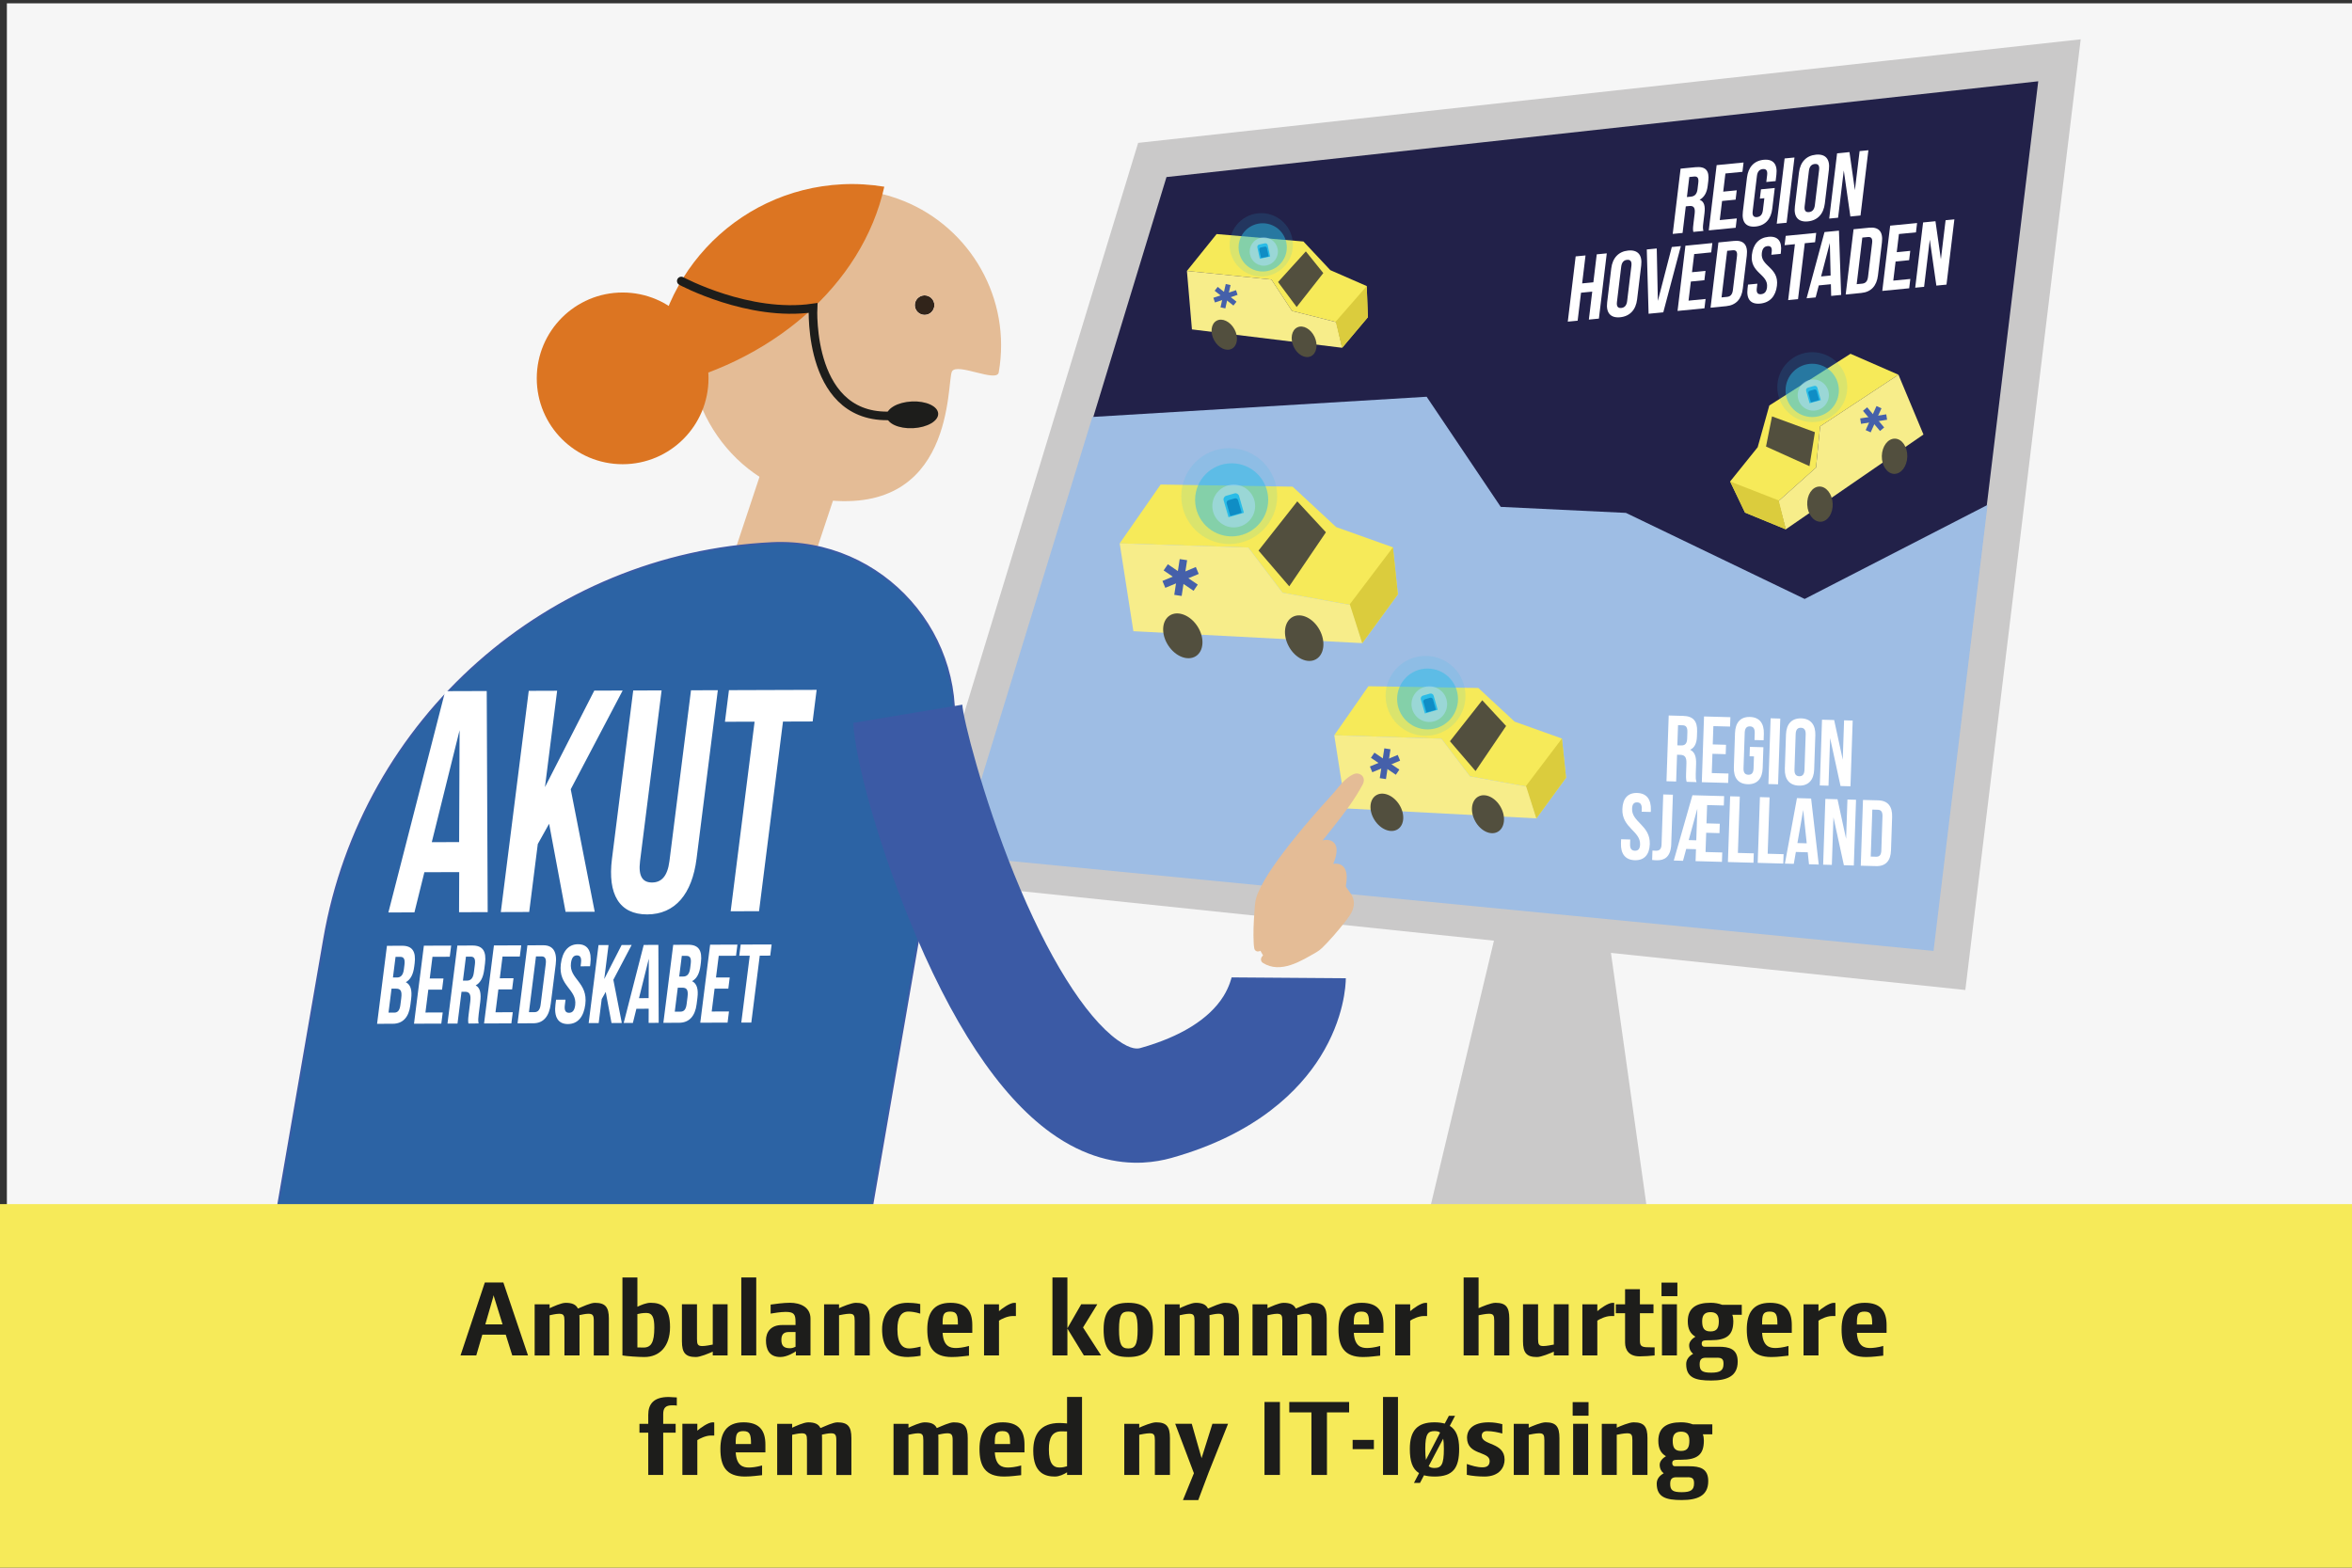 <?xml version="1.0" encoding="UTF-8"?><svg id="Lag_1" xmlns="http://www.w3.org/2000/svg" viewBox="0 0 1200 800"><rect x="0" y="0" width="1200" height="800" fill="#333333" stroke="none"/><defs><style>.cls-1{fill:#cac9c9;}.cls-1,.cls-2,.cls-3,.cls-4,.cls-5,.cls-6,.cls-7,.cls-8,.cls-9,.cls-10,.cls-11,.cls-12,.cls-13,.cls-14,.cls-15,.cls-16,.cls-17{stroke-width:0px;}.cls-2{fill:#3b5aa5;}.cls-3{fill:#9ebde4;}.cls-4{fill:#f6f6f6;}.cls-5{fill:#524f3e;}.cls-18{opacity:.63;}.cls-6{fill:#a6daf0;}.cls-19{fill:#2c63a4;stroke:#3b5aa5;stroke-width:.88px;}.cls-19,.cls-20,.cls-21{stroke-miterlimit:10;}.cls-7{fill:#0f8dc5;}.cls-8{fill:#dc7522;}.cls-9{fill:#4560aa;}.cls-10{fill:#f6ea59;}.cls-11{fill:#2abce7;}.cls-12{fill:#dbcc3d;}.cls-13{fill:#31241a;}.cls-22{opacity:.49;}.cls-23{opacity:.14;}.cls-14{fill:#1d1d1b;}.cls-15{fill:#f7ed8a;}.cls-16{fill:#fff;}.cls-20{fill:#222149;stroke:#cac9c9;stroke-width:18.92px;}.cls-21{fill:none;stroke:#1d1d1b;stroke-linecap:round;stroke-width:4.38px;}.cls-17{fill:#e4bc96;}</style></defs><rect class="cls-4" x="3.51" y="1.7" width="1197.96" height="664.03"/><polygon class="cls-1" points="816.65 448.85 852.84 706.11 709.44 700.98 769.28 450.44 816.65 448.85"/><polygon class="cls-20" points="478.37 440.8 587.92 81.63 1050.75 30.77 994.45 494.82 478.37 440.8"/><polygon class="cls-10" points="866.09 415.1 854.33 403.09 848.35 387.63 815.5 370.96 798.04 380.72 829.78 397.47 832.86 413 848.48 424.44 846.69 435.4 861.59 427.5 866.09 415.1"/><polygon class="cls-15" points="790.74 404.43 846.69 435.4 848.48 424.44 832.86 413 829.78 397.47 798.04 380.72 790.74 404.43"/><ellipse class="cls-5" cx="832.73" cy="427.04" rx="4.87" ry="6.74" transform="translate(-19.82 41.08) rotate(-2.79)"/><ellipse class="cls-5" cx="802.58" cy="411.62" rx="4.87" ry="6.74" transform="translate(-42.95 97.54) rotate(-6.77)"/><rect class="cls-9" x="808.13" y="391.68" width="2.09" height="10.09" transform="translate(-90.18 454.36) rotate(-29.78)"/><rect class="cls-9" x="804.11" y="395.67" width="10.09" height="2.09" transform="translate(22.95 837.16) rotate(-55.38)"/><rect class="cls-9" x="808.09" y="391.68" width="2.09" height="10.09" transform="translate(365.79 1181.28) rotate(-86.65)"/><polygon class="cls-5" points="847.72 391.88 831.98 399.49 835.32 412.22 851.13 403.14 847.72 391.88"/><polygon class="cls-12" points="848.31 424.12 866.09 415.1 861.59 427.5 846.69 435.4 848.31 424.12"/><g class="cls-23"><circle class="cls-11" cx="831.3" cy="382.24" r="13.37"/></g><g class="cls-22"><circle class="cls-11" cx="831.45" cy="383.48" r="10.2"/></g><g class="cls-18"><circle class="cls-6" cx="831.21" cy="385.29" r="5.97"/></g><path class="cls-11" d="M829,381.96h4.47v4.89c0,.57-.46,1.03-1.03,1.03h-2.42c-.57,0-1.03-.46-1.03-1.03v-4.89h0Z" transform="translate(1583.47 907.66) rotate(-170.05)"/><path class="cls-7" d="M829.48,383.3h3.31v3.63c0,.42-.34.76-.76.76h-1.79c-.42,0-.76-.34-.76-.76v-3.63h0Z" transform="translate(1583.17 908.8) rotate(-170.05)"/><polygon class="cls-3" points="727.88 202.46 765.68 258.66 829.55 261.73 920.75 305.65 1014.06 257.65 986.49 485.26 489.58 436.87 493.26 421.77 557.34 212.77 727.88 202.46"/><polygon class="cls-10" points="697.32 145.98 678.72 137.85 665.02 123.24 620.72 119.44 605.57 138.26 648.69 142.66 659.16 158.65 681.82 164.39 684.77 177.47 697.88 161.9 697.32 145.98"/><polygon class="cls-15" points="608.13 168.1 684.77 177.47 681.82 164.39 659.16 158.65 648.69 142.66 605.57 138.26 608.13 168.1"/><ellipse class="cls-5" cx="665.37" cy="174.43" rx="5.89" ry="8.14" transform="translate(-11.83 295.05) rotate(-24.79)"/><ellipse class="cls-5" cx="624.63" cy="170.8" rx="5.89" ry="8.14" transform="translate(-5.1 321.72) rotate(-28.77)"/><rect class="cls-9" x="624.01" y="145.05" width="2.52" height="12.19" transform="translate(119.7 548.89) rotate(-51.78)"/><rect class="cls-9" x="619.16" y="149.88" width="12.19" height="2.52" transform="translate(341.08 728.23) rotate(-77.37)"/><rect class="cls-9" x="619.14" y="149.9" width="12.19" height="2.52" transform="translate(-15.51 207.82) rotate(-18.64)"/><polygon class="cls-5" points="666.25 128.29 652.07 143.92 661.56 156.67 675.15 139.35 666.25 128.29"/><polygon class="cls-12" points="681.49 164.11 697.32 145.98 697.88 161.9 684.77 177.47 681.49 164.11"/><g class="cls-23"><circle class="cls-11" cx="643.5" cy="124.92" r="16.15"/></g><g class="cls-22"><circle class="cls-11" cx="644.23" cy="126.24" r="12.31"/></g><g class="cls-18"><circle class="cls-6" cx="644.79" cy="128.38" r="7.21"/></g><path class="cls-11" d="M641.94,124.37h5.4v5.91c0,.68-.56,1.24-1.24,1.24h-2.92c-.68,0-1.24-.56-1.24-1.24v-5.91h0Z" transform="translate(1301.79 118.52) rotate(167.95)"/><path class="cls-7" d="M642.79,125.99h4v4.38c0,.51-.41.92-.92.92h-2.16c-.51,0-.92-.41-.92-.92v-4.38h0Z" transform="translate(1302.23 119.87) rotate(167.95)"/><polygon class="cls-10" points="710.68 279.3 681.72 268.97 659.5 248.35 592.16 247.26 571.27 277.29 636.86 279.4 654.36 302.46 689.2 308.75 695.03 328.2 713.2 303.29 710.68 279.3"/><polygon class="cls-15" points="578.26 322.1 695.03 328.2 689.2 308.75 654.36 302.46 636.86 279.4 571.27 277.29 578.26 322.1"/><ellipse class="cls-5" cx="665.4" cy="325.65" rx="8.91" ry="12.33" transform="translate(-74.59 360.46) rotate(-28.77)"/><ellipse class="cls-5" cx="603.47" cy="324.44" rx="8.91" ry="12.33" transform="translate(-79.58 378.06) rotate(-32.75)"/><rect class="cls-9" x="600.47" y="285.45" width="3.82" height="18.46" transform="translate(19.86 626.89) rotate(-55.76)"/><rect class="cls-9" x="593.12" y="292.77" width="18.46" height="3.82" transform="translate(220.47 845.89) rotate(-81.35)"/><rect class="cls-9" x="593.1" y="292.8" width="18.46" height="3.82" transform="translate(-67.02 254.41) rotate(-22.63)"/><polygon class="cls-5" points="661.88 255.85 642.1 280.95 657.78 299.21 676.49 271.62 661.88 255.85"/><polygon class="cls-12" points="688.67 308.36 710.68 279.3 713.2 303.29 695.03 328.2 688.67 308.36"/><g class="cls-23"><circle class="cls-11" cx="627.16" cy="253.15" r="24.46"/></g><g class="cls-22"><circle class="cls-11" cx="628.4" cy="255.07" r="18.65"/></g><g class="cls-18"><circle class="cls-6" cx="629.46" cy="258.23" r="10.92"/></g><path class="cls-11" d="M625.11,252.18h8.17v8.95c0,1.04-.84,1.88-1.88,1.88h-4.42c-1.04,0-1.88-.84-1.88-1.88v-8.95h0Z" transform="translate(1305.07 331.44) rotate(163.97)"/><path class="cls-7" d="M626.47,254.62h6.06v6.64c0,.77-.62,1.39-1.39,1.39h-3.27c-.77,0-1.39-.62-1.39-1.39v-6.64h0Z" transform="translate(1305.94 333.39) rotate(163.97)"/><polygon class="cls-10" points="882.72 245.7 896.77 228.23 902.71 206.92 944.14 180.54 968.6 191.22 928.64 217.58 926.56 238.59 907.31 255.8 911.11 270.12 890.31 261.58 882.72 245.7"/><polygon class="cls-15" points="981.36 221.74 911.11 270.12 907.31 255.8 926.56 238.59 928.64 217.58 968.6 191.22 981.36 221.74"/><ellipse class="cls-5" cx="928.56" cy="257.22" rx="6.5" ry="8.99" transform="translate(-11.43 45.55) rotate(-2.79)"/><ellipse class="cls-5" cx="966.58" cy="232.83" rx="8.99" ry="6.5" transform="translate(713.76 1194.37) rotate(-88.81)"/><rect class="cls-9" x="949.16" y="212.52" width="13.46" height="2.79" transform="translate(368.95 998.12) rotate(-65.8)"/><rect class="cls-9" x="954.52" y="207.17" width="2.79" height="13.46" transform="translate(87.8 667.67) rotate(-40.21)"/><rect class="cls-9" x="949.21" y="212.51" width="13.46" height="2.79" transform="translate(-21.63 151.11) rotate(-8.94)"/><polygon class="cls-5" points="904.09 212.49 925.97 220.54 923.2 237.88 901.03 227.87 904.09 212.49"/><polygon class="cls-12" points="907.49 255.36 882.72 245.7 890.31 261.58 911.11 270.12 907.49 255.36"/><g class="cls-23"><circle class="cls-11" cx="924.64" cy="197.56" r="17.84"/></g><g class="cls-22"><circle class="cls-11" cx="924.6" cy="199.22" r="13.6"/></g><g class="cls-18"><circle class="cls-6" cx="925.15" cy="201.6" r="7.96"/></g><path class="cls-11" d="M923.46,197.15h3.22c.76,0,1.37.61,1.37,1.37v6.53h-5.96v-6.53c0-.76.61-1.37,1.37-1.37Z" transform="translate(-20.07 255.1) rotate(-15.53)"/><path class="cls-7" d="M924.09,198.93h2.39c.56,0,1.01.45,1.01,1.01v4.84h-4.42v-4.84c0-.56.45-1.01,1.01-1.01Z" transform="translate(-20.26 255.18) rotate(-15.53)"/><polygon class="cls-10" points="796.9 376.88 772.78 368.27 754.26 351.09 698.16 350.19 680.75 375.2 735.4 376.96 749.98 396.17 779.01 401.41 783.87 417.62 799 396.87 796.9 376.88"/><polygon class="cls-15" points="686.58 412.54 783.87 417.62 779.01 401.41 749.98 396.17 735.4 376.96 680.75 375.2 686.58 412.54"/><ellipse class="cls-5" cx="759.18" cy="415.49" rx="7.43" ry="10.27" transform="translate(-106.26 416.69) rotate(-28.77)"/><ellipse class="cls-5" cx="707.59" cy="414.49" rx="7.43" ry="10.27" transform="translate(-111.75 448.71) rotate(-32.75)"/><rect class="cls-9" x="705.09" y="382" width="3.18" height="15.38" transform="translate(-13.07 754.67) rotate(-55.76)"/><rect class="cls-9" x="698.96" y="388.1" width="15.38" height="3.18" transform="translate(215.16 1029.73) rotate(-81.35)"/><rect class="cls-9" x="698.94" y="388.12" width="15.38" height="3.18" transform="translate(-95.54 301.85) rotate(-22.63)"/><polygon class="cls-5" points="756.25 357.34 739.77 378.26 752.83 393.47 768.42 370.48 756.25 357.34"/><polygon class="cls-12" points="778.57 401.09 796.9 376.88 799 396.87 783.87 417.62 778.57 401.09"/><g class="cls-23"><circle class="cls-11" cx="727.32" cy="355.09" r="20.38"/></g><g class="cls-22"><circle class="cls-11" cx="728.35" cy="356.69" r="15.53"/></g><g class="cls-18"><circle class="cls-6" cx="729.24" cy="359.33" r="9.1"/></g><path class="cls-11" d="M725.62,354.29h6.81v7.46c0,.86-.7,1.56-1.56,1.56h-3.68c-.86,0-1.56-.7-1.56-1.56v-7.46h0Z" transform="translate(1528.77 502.34) rotate(163.97)"/><path class="cls-7" d="M726.75,356.32h5.05v5.53c0,.64-.52,1.16-1.16,1.16h-2.73c-.64,0-1.16-.52-1.16-1.16v-5.53h0Z" transform="translate(1529.5 503.97) rotate(163.97)"/><path class="cls-16" d="M863.95,118.32c-.17-.83-.29-1.33.04-4.04l.63-5.23c.37-3.09-.5-4.13-2.78-3.91l-1.74.17-1.64,13.56-5.03.49,4.02-33.3,7.6-.74c5.22-.51,7.15,1.79,6.54,6.93l-.32,2.62c-.41,3.42-1.74,5.76-4.11,7.08,2.38.85,2.9,3.29,2.49,6.76l-.62,5.14c-.2,1.62-.29,2.8.06,3.99l-5.12.5ZM861.9,90.32l-1.23,10.23,1.97-.19c1.88-.18,3.12-1.15,3.44-3.82l.4-3.28c.29-2.38-.37-3.35-2.15-3.17l-2.42.24Z"/><path class="cls-16" d="M879.18,97.8l6.91-.68-.57,4.76-6.91.68-1.18,9.75,8.69-.85-.57,4.76-13.73,1.34,4.02-33.3,13.73-1.34-.57,4.76-8.69.85-1.12,9.28Z"/><path class="cls-16" d="M898.44,96.62l7.05-.69-1.27,10.56c-.64,5.33-3.57,8.62-8.51,9.11-4.94.48-7.14-2.31-6.49-7.64l2.09-17.31c.64-5.33,3.57-8.62,8.52-9.11,4.94-.48,7.14,2.31,6.49,7.64l-.39,3.23-4.76.46.43-3.57c.29-2.38-.61-3.18-2.21-3.03-1.6.16-2.72,1.16-3,3.54l-2.17,17.98c-.29,2.38.62,3.14,2.22,2.98,1.6-.16,2.71-1.11,3-3.49l.74-6.14-2.29.22.57-4.76Z"/><path class="cls-16" d="M910.52,80.86l5.03-.49-4.02,33.3-5.03.49,4.02-33.3Z"/><path class="cls-16" d="M917.84,88.05c.64-5.33,3.71-8.64,8.65-9.12,4.94-.48,7.27,2.3,6.63,7.62l-2.09,17.31c-.64,5.33-3.71,8.64-8.65,9.12-4.94.48-7.27-2.3-6.63-7.62l2.09-17.31ZM920.74,105.2c-.29,2.38.61,3.18,2.21,3.03,1.6-.16,2.72-1.16,3-3.54l2.17-17.98c.29-2.38-.61-3.18-2.21-3.03-1.6.16-2.72,1.16-3,3.54l-2.17,17.98Z"/><path class="cls-16" d="M940.71,86.98l-2.91,24.12-4.53.44,4.02-33.3,6.32-.62,2.76,19.42,2.41-19.93,4.48-.44-4.02,33.3-5.17.51-3.36-23.5Z"/><path class="cls-16" d="M804.92,163.65l-5.03.49,4.02-33.3,5.03-.49-1.72,14.27,5.72-.56,1.72-14.27,5.12-.5-4.02,33.3-5.12.5,1.72-14.27-5.72.56-1.72,14.27Z"/><path class="cls-16" d="M822.07,136.97c.64-5.33,3.71-8.64,8.65-9.12,4.94-.48,7.27,2.3,6.63,7.62l-2.09,17.31c-.64,5.33-3.71,8.63-8.65,9.12-4.94.48-7.27-2.3-6.63-7.62l2.09-17.31ZM824.97,154.12c-.29,2.38.61,3.18,2.21,3.03s2.72-1.16,3-3.54l2.17-17.98c.29-2.38-.61-3.18-2.21-3.03s-2.72,1.16-3,3.54l-2.17,17.98Z"/><path class="cls-16" d="M845.84,153.59l7.12-27.54,4.62-.45-8.96,33.78-7.5.73-.92-32.81,5.08-.5.57,26.79Z"/><path class="cls-16" d="M863.25,138.91l6.91-.68-.57,4.76-6.91.68-1.18,9.75,8.69-.85-.57,4.76-13.73,1.34,4.02-33.3,13.73-1.34-.57,4.76-8.69.85-1.12,9.28Z"/><path class="cls-16" d="M876.75,123.72l7.96-.78c5.03-.49,7.15,2.17,6.51,7.5l-2.03,16.84c-.64,5.33-3.46,8.47-8.5,8.96l-7.96.78,4.02-33.3ZM881.21,127.99l-2.87,23.78,2.84-.28c1.6-.16,2.67-1.11,2.95-3.49l2.09-17.31c.29-2.38-.57-3.14-2.17-2.98l-2.84.28Z"/><path class="cls-16" d="M902.24,120.85c4.9-.48,7.04,2.32,6.4,7.65l-.13,1.05-4.76.46.17-1.38c.29-2.38-.52-3.19-2.12-3.04-1.6.16-2.62,1.15-2.91,3.53-.83,6.85,8.86,7.17,7.71,16.69-.64,5.33-3.57,8.62-8.51,9.11-4.94.48-7.14-2.31-6.49-7.64l.25-2.05,4.76-.46-.29,2.38c-.29,2.38.62,3.14,2.22,2.98,1.6-.16,2.71-1.11,3-3.49.83-6.85-8.86-7.17-7.71-16.69.64-5.33,3.53-8.62,8.42-9.1Z"/><path class="cls-16" d="M911.07,120.37l15.56-1.52-.57,4.76-5.26.51-3.44,28.54-5.03.49,3.44-28.54-5.26.51.57-4.76Z"/><path class="cls-16" d="M939.35,150.5l-5.08.5-.14-5.96-6.18.6-1.6,6.13-4.62.45,9.14-33.8,7.37-.72,1.11,32.8ZM929.14,141.07l4.85-.47-.4-16.6-4.46,17.08Z"/><path class="cls-16" d="M945.7,116.98l7.96-.78c5.03-.49,7.15,2.17,6.51,7.5l-2.03,16.84c-.64,5.33-3.46,8.47-8.5,8.96l-7.96.78,4.02-33.3ZM950.16,121.24l-2.87,23.78,2.84-.28c1.6-.16,2.67-1.11,2.95-3.48l2.09-17.31c.29-2.38-.57-3.14-2.17-2.99l-2.84.28Z"/><path class="cls-16" d="M967.71,128.69l6.91-.68-.57,4.76-6.91.68-1.18,9.75,8.69-.85-.57,4.76-13.73,1.34,4.02-33.3,13.73-1.34-.57,4.76-8.69.85-1.12,9.28Z"/><path class="cls-16" d="M984.59,122.25l-2.91,24.12-4.53.44,4.02-33.3,6.31-.62,2.77,19.42,2.4-19.93,4.48-.44-4.02,33.3-5.17.51-3.36-23.5Z"/><path class="cls-16" d="M860.55,398.95c-.24-.87-.4-1.4-.31-4.13l.18-5.27c.11-3.12-.84-4.29-3.08-4.35l-1.7-.05-.46,13.66-4.93-.14,1.13-33.55,7.44.21c5.11.14,7.22,2.74,7.05,7.92l-.09,2.64c-.12,3.45-1.22,5.67-3.46,6.72,2.43,1.17,3.15,3.73,3.03,7.23l-.17,5.18c-.05,1.63-.05,2.83.4,4.09l-5.02-.14ZM856.14,370.04l-.35,10.31,1.93.05c1.84.05,2.99-.78,3.08-3.46l.11-3.31c.08-2.4-.65-3.47-2.39-3.52l-2.38-.07Z"/><path class="cls-16" d="M873.85,379.88l6.77.19-.16,4.79-6.77-.19-.33,9.83,8.52.24-.16,4.79-13.45-.37,1.13-33.55,13.45.37-.16,4.79-8.52-.23-.32,9.35Z"/><path class="cls-16" d="M892.79,381.13l6.9.19-.36,10.64c-.18,5.37-2.8,8.37-7.64,8.23-4.84-.13-7.25-3.27-7.07-8.64l.59-17.45c.18-5.37,2.79-8.37,7.64-8.23,4.84.13,7.25,3.27,7.07,8.64l-.11,3.26-4.66-.13.12-3.59c.08-2.4-.88-3.33-2.44-3.38-1.57-.04-2.59.84-2.67,3.24l-.61,18.12c-.08,2.4.88,3.29,2.45,3.33,1.57.04,2.58-.79,2.67-3.19l.21-6.18-2.24-.06.16-4.79Z"/><path class="cls-16" d="M903.38,366.55l4.93.14-1.13,33.55-4.93-.14,1.13-33.55Z"/><path class="cls-16" d="M911.22,374.82c.18-5.37,2.93-8.36,7.77-8.23,4.84.13,7.38,3.27,7.2,8.64l-.59,17.45c-.18,5.37-2.93,8.36-7.77,8.23-4.84-.13-7.38-3.27-7.2-8.64l.59-17.45ZM915.55,392.74c-.08,2.4.87,3.33,2.44,3.38,1.57.04,2.58-.84,2.67-3.24l.61-18.12c.08-2.4-.88-3.33-2.44-3.38-1.57-.04-2.59.84-2.67,3.24l-.61,18.12Z"/><path class="cls-16" d="M933.73,376.64l-.82,24.3-4.44-.12,1.13-33.55,6.19.17,4.39,20.22.68-20.08,4.39.12-1.13,33.55-5.07-.14-5.32-24.47Z"/><path class="cls-16" d="M835.3,404.66c4.8.13,7.16,3.27,6.98,8.64l-.04,1.05-4.66-.13.05-1.39c.08-2.4-.79-3.33-2.36-3.38-1.57-.04-2.5.84-2.58,3.24-.23,6.9,9.36,8.46,9.04,18.05-.18,5.37-2.79,8.37-7.64,8.23-4.84-.13-7.25-3.27-7.07-8.64l.07-2.06,4.66.13-.08,2.4c-.08,2.4.88,3.29,2.45,3.33,1.57.04,2.58-.79,2.66-3.19.23-6.9-9.36-8.46-9.04-18.05.18-5.37,2.75-8.37,7.55-8.24Z"/><path class="cls-16" d="M843.1,434.04c.54.06,1.17.08,1.7.09,1.57.04,2.84-.55,2.93-3.13l.86-25.59,4.93.14-.85,25.21c-.23,6.71-3.65,8.34-7.37,8.24-.9-.03-1.57-.04-2.37-.16l.16-4.79Z"/><path class="cls-16" d="M870.67,420.17l6.77.19-.16,4.79-6.77-.19-.33,9.83,8.52.23-.16,4.79-13.45-.37.21-6.09-4.98-.14-1.64,6.05-4.71-.13,9.51-33.32,16.18.45-.16,4.79-8.52-.23-.32,9.35ZM865.45,428.8l.54-16.15-4.4,16.05,3.86.11Z"/><path class="cls-16" d="M882.72,406.35l4.93.14-.97,28.76,8.11.22-.16,4.79-13.04-.36,1.13-33.55Z"/><path class="cls-16" d="M897.92,406.77l4.93.14-.97,28.76,8.11.22-.16,4.79-13.04-.36,1.13-33.55Z"/><path class="cls-16" d="M927.94,441.18l-4.98-.14-.65-6.11-6.05-.17-1.06,6.06-4.53-.12,6.15-33.41,7.22.2,3.89,33.69ZM917.05,430.22l4.75.13-1.8-17.03-2.95,16.9Z"/><path class="cls-16" d="M935.44,417.06l-.82,24.3-4.44-.12,1.13-33.55,6.19.17,4.39,20.22.68-20.08,4.39.12-1.13,33.55-5.07-.14-5.32-24.47Z"/><path class="cls-16" d="M950.5,408.21l7.8.21c4.93.14,7.25,3.13,7.07,8.5l-.57,16.97c-.18,5.37-2.7,8.23-7.63,8.09l-7.8-.21,1.13-33.55ZM955.27,413.14l-.81,23.97,2.78.08c1.57.04,2.54-.79,2.62-3.19l.59-17.45c.08-2.4-.83-3.29-2.4-3.33l-2.78-.08Z"/><circle class="cls-13" cx="471.73" cy="155.71" r="4.99"/><path class="cls-17" d="M461.09,102.57c-5.11-2.07-10.51-3.66-16.16-4.65-42.71-7.49-83.38,20.61-91.74,62.95-.11.57-.28,1.11-.38,1.68-7.59,43.29,21.17,85.6,64.63,92.12,70.64,10.6,65.39-60.3,68.29-65.17,2.71-4.54,22.88,5.95,23.83.54,6.6-37.63-14.42-73.69-48.47-87.47ZM470.87,160.62c-2.71-.48-4.53-3.06-4.05-5.77.48-2.71,3.06-4.53,5.77-4.05s4.53,3.06,4.05,5.77c-.48,2.71-3.06,4.53-5.77,4.05Z"/><path class="cls-17" d="M642.04,483.4c-.72-3.24-.02-21.21.93-24.39,4.7-15.62,34.92-48.29,37.95-51.61,3.42-3.73,6.21-8.38,10.82-10.46.63-.28,2.67.4,1.73,2.08-12.13,21.85-31.75,38.87-43.54,60.91-1.88,3.52,23.27-32.51,24.02-28.59,11.8-3.67,1.92,12.93,2.61,13.12.69.19,10.38-6.79,7.98,7.24-.62,3.61,6.42,5.93,3.25,12.66-1.56,3.31-13.81,17.93-17.08,19.58-4.05,2.04-7.82,4.66-12.08,6.2-4.26,1.54-9.3,1.85-13.1-.62"/><path class="cls-17" d="M644.16,482.82c-.06-.3-.08-.57-.03-.08-.03-.27-.06-.55-.08-.82-.05-.68-.07-1.36-.09-2.04-.05-1.84-.03-3.68.01-5.52.08-3.84.25-7.7.62-11.53.04-.39.08-.78.12-1.17.02-.13.03-.26.05-.39.08-.62-.07.45.02-.13.08-.49.15-.98.28-1.46.16-.58.37-1.16.58-1.72.33-.88.35-.91.77-1.81,1.5-3.23,3.36-6.3,5.31-9.28,8.21-12.55,18.14-24.02,28.18-35.11,1.36-1.51,2.77-2.98,4.07-4.54,1.71-2.05,3.34-4.2,5.31-6.01.9-.82,1.95-1.31,2.88-2.05.6-.48.1-.02-.34-.14.44.12.09.04.03-.05.07.1-.56-1.03-.27-1.06-.14.02-.51.91-.62,1.1-5.87,10.29-13.37,19.5-20.81,28.68-7.49,9.24-15.02,18.55-20.9,28.92-.72,1.27-2.22,3.11-1.32,4.66.85,1.45,2.66,1.3,3.69.21,1.13-1.2,2.06-2.66,3.05-3.98,1.63-2.19,3.25-4.38,4.89-6.56.95-1.27,1.9-2.54,2.86-3.8s1.92-2.52,2.73-3.56c1.77-2.28,3.56-4.54,5.44-6.73.71-.83,1.43-1.65,2.2-2.43.28-.29.56-.57.86-.84.12-.11.26-.22.38-.33.36-.35-.47.29.02-.01.08-.05.22-.11.28-.17.24-.28-.56.19-.24.11-.87.23-2.1-.51-2.26-1.25.25,1.14,1.6,1.86,2.7,1.53.94-.28,1.64-.45,2.28-.45.15,0,.3,0,.46.02.29.01-.44.12-.02,0-.06.02.86.04.02-.03.04,0,.32.16.34.2-.25-.49-.3-.08-.07,0-.08-.03-.37-.36-.06-.03.08.08.13.45-.06-.17.04.13.08.26.12.39.15.55.06-.32.03.28-.02.32-.01.64-.03.96-.03.57.09-.48,0,.1-.02.15-.05.29-.08.44-.06.33-.14.66-.23.99-.18.68-.39,1.35-.62,2.01s-.48,1.29-.73,1.93c-.11.27-.22.54-.33.81-.22.52.18-.43-.03.07-.06.14-.12.28-.18.42-.38.9-.98,1.93-1,2.94-.04,1.75,1.64,2.66,3.18,2.16.43-.14.86-.37,1.27-.55.19-.08.37-.17.56-.25.32-.14-.16.07-.19.08.16-.06.32-.13.48-.19.42-.16.84-.29,1.28-.4.13-.03.26-.05.4-.08.47-.1-.53.02-.06,0,.26,0,.51,0,.77,0-.68-.01-.07-.02.15.08-.65-.29-.02.02.14.12-.73-.47.01-.03-.05,0l.09.1c-.19-.26-.22-.29-.09-.09.05.09.12.18.15.27.1.22.09.2-.02-.06.04.12.08.23.11.35.17.79.22,1.06.21,2,0,1.36-.32,2.65-.41,3.99-.22,3.5,3.54,5.63,4.06,8.57.44,2.46-2.08,5.38-3.51,7.23-2.53,3.29-5.24,6.46-8.06,9.51-1.31,1.41-2.64,2.82-4.1,4.07-.11.09-.22.18-.33.28-.43.38.23-.15-.1.08-.2.14-.39.27-.61.39-1.43.81-2.9,1.55-4.33,2.36-5.45,3.09-12.63,7.08-18.73,3.26-2.4-1.5-4.6,2.29-2.21,3.78,9.05,5.66,19.53-1.05,27.44-5.6,1.96-1.13,3.6-2.94,5.15-4.56,2.26-2.37,4.41-4.85,6.5-7.38,1.83-2.22,3.67-4.48,5.27-6.88s2.62-5.58,1.62-8.53c-.47-1.38-1.24-2.56-2.11-3.72-.36-.48-.74-.96-1.07-1.47-.14-.22-.28-.44-.4-.68.16.32-.19-.48-.12-.3.1.25,0-.04,0-.15.01-.37-.09.58,0-.07s.2-1.28.27-1.92c.11-.94.18-1.88.15-2.82-.05-1.39-.27-2.86-.97-4.09-1.34-2.34-3.92-2.87-6.38-2.3-.94.22-1.84.61-2.72.99-.31.14-.62.27-.92.42-.43.21.51-.16.13-.06-.03,0-.06.03-.1.03.38-.08,1-.05,1.51.23l.79.79c.1.14.42,1.32.23,1.46.04-.03.06-.21.08-.26.11-.24.2-.5.29-.75.13-.33-.21.49.03-.08.08-.18.16-.37.23-.55.23-.53.45-1.06.67-1.6.74-1.81,1.45-3.67,1.78-5.61.35-2.04.38-4.39-1.19-5.96-1.9-1.91-4.87-1.48-7.2-.78l2.7,1.53c-.32-1.43-1.86-2.19-3.22-1.79-.95.28-1.74,1-2.45,1.66-2.02,1.89-3.76,4.1-5.49,6.25-4.62,5.72-8.98,11.65-13.37,17.54-.79,1.07-1.59,2.13-2.39,3.19-.43.56.18-.21-.13.17-.11.14-.21.27-.32.41-.07.09-.18.18-.23.28-.01.02-.08.06-.08.09.03-.23,1.41-.57,1.46-.57l1.11.3h0c.34.43.67.87,1.01,1.31.01.04-.1,1.52,0,1.12.06-.22.05,1.03-.19.46,0-.01.05-.11.06-.11.63-.78,1.04-1.9,1.54-2.78,1.08-1.88,2.22-3.73,3.4-5.55,2.36-3.65,4.9-7.18,7.53-10.64,5.25-6.91,10.88-13.53,16.24-20.36,5.32-6.77,10.7-13.78,14.74-21.42.95-1.8.8-4-1.15-5.08-1.76-.98-3.37-.38-4.97.61-3.44,2.12-5.84,5.38-8.39,8.42-2.06,2.45-4.3,4.77-6.43,7.16-3.49,3.91-6.92,7.88-10.27,11.92-4.07,4.9-8.04,9.9-11.78,15.06-3.31,4.56-6.53,9.26-9.05,14.31-.95,1.9-1.94,3.93-2.44,6.01s-.61,4.3-.76,6.42c-.4,5.38-.68,10.86-.38,16.25.05.86.12,1.74.29,2.59.58,2.76,4.8,1.59,4.23-1.17h0Z"/><path class="cls-8" d="M451.17,95.28c-6.95-1.14-14.1-1.6-21.42-1.24-55.26,2.7-97.95,49.11-96.44,104.14,60.35-12.18,106.75-52.93,117.86-102.9Z"/><circle class="cls-8" cx="317.67" cy="193.08" r="43.81"/><path class="cls-21" d="M347.59,143.4s34.42,18.54,67.23,13.74c0,0-2.96,58.99,42.05,54.9"/><ellipse class="cls-14" cx="465.51" cy="211.67" rx="13.18" ry="6.83" transform="translate(-9.76 22.93) rotate(-2.79)"/><path class="cls-17" d="M389.97,235.93c-6.66,20.03-13.33,40.07-19.99,60.1-.82,2.62-.94,5.24-.35,7.86.12,2.62.9,5.07,2.34,7.33,1.24,2.3,2.93,4.14,5.08,5.53,1.9,1.74,4.14,2.92,6.71,3.53,5.05,1.15,10.71.9,15.2-1.99l3.99-3.08c2.44-2.46,4.13-5.36,5.07-8.7,6.66-20.03,13.33-40.07,19.99-60.1.82-2.62.94-5.24.35-7.86-.12-2.62-.9-5.07-2.34-7.33-1.24-2.3-2.93-4.14-5.08-5.53-1.9-1.74-4.14-2.92-6.71-3.53-5.05-1.15-10.71-.9-15.2,1.99l-3.99,3.08c-2.44,2.46-4.13,5.36-5.07,8.7h0Z"/><path class="cls-19" d="M426.82,720.46l-305.77,14.92,44.31-256.26c19.45-112.5,114.36-196.44,228.39-202h0c56.76-2.77,101.47,47.78,91.79,103.77l-58.71,339.57Z"/><path class="cls-16" d="M248.82,465.46l-14.61.05.08-20.47-17.77.06-5.08,20.49-13.29.05,28.99-112.94,21.19-.07.49,112.84ZM220.3,429.77l13.95-.05.23-57.07-14.18,57.11Z"/><path class="cls-16" d="M280.16,420.37l-5.78,10.34-4.38,34.67-14.48.05,14.25-112.89,14.48-.05-6.21,49.19,25.16-49.25,14.48-.05-26.49,50.39,12.24,62.5-14.87.05-8.4-44.95Z"/><path class="cls-16" d="M337.55,352.31l-10.99,87.09c-1.02,8.06,1.51,10.96,6.12,10.94,4.61-.02,7.87-2.93,8.88-10.99l10.99-87.09,13.69-.05-10.85,85.96c-2.28,18.06-10.95,28.41-25.17,28.46-14.21.05-20.28-10.25-18-28.31l10.85-85.96,14.48-.05Z"/><path class="cls-16" d="M371.9,352.19l44.75-.15-2.04,16.13-15.13.05-12.21,96.76-14.48.05,12.21-96.76-15.13.05,2.04-16.13Z"/><path class="cls-16" d="M211.53,491.75l-.18,1.42c-.52,4.09-1.87,6.72-4.31,8.03,2.57,1.3,3.26,4.31,2.73,8.52l-.41,3.24c-.78,6.14-3.84,9.45-8.94,9.47l-8.03.03,5.03-39.81,7.71-.03c5.29-.02,7.19,2.99,6.41,9.13ZM199.76,504.52l-1.54,12.23h2.92c1.72-.02,2.77-.99,3.14-3.94l.44-3.47c.47-3.7-.36-4.83-2.68-4.82h-2.27ZM201.81,488.31l-1.33,10.52h2c1.9-.01,3.19-1.04,3.59-4.23l.28-2.22c.36-2.84-.27-4.09-2.08-4.09h-2.46Z"/><path class="cls-16" d="M219.25,499.34l7.01-.02-.72,5.69-7.01.02-1.47,11.66,8.82-.03-.72,5.69-13.93.05,5.03-39.81,13.93-.05-.72,5.69-8.82.03-1.4,11.09Z"/><path class="cls-16" d="M238.99,522.3c-.15-1.02-.26-1.65.15-4.89l.79-6.26c.47-3.7-.38-5.06-2.7-5.05h-1.76s-2.05,16.22-2.05,16.22l-5.11.02,5.03-39.81,7.71-.03c5.29-.02,7.19,2.99,6.41,9.13l-.4,3.13c-.52,4.09-1.92,6.77-4.36,8.09,2.39,1.3,2.84,4.31,2.32,8.46l-.78,6.14c-.24,1.93-.38,3.36-.05,4.83l-5.2.02ZM237.73,488.19l-1.54,12.23h2c1.9-.01,3.19-1.04,3.59-4.23l.5-3.92c.36-2.84-.27-4.09-2.08-4.09h-2.46Z"/><path class="cls-16" d="M254.99,499.22l7.01-.02-.72,5.69-7.01.02-1.47,11.66,8.82-.03-.72,5.69-13.93.05,5.03-39.81,13.93-.05-.72,5.69-8.82.03-1.4,11.09Z"/><path class="cls-16" d="M269.08,482.4l8.08-.03c5.11-.02,7.17,3.44,6.37,9.81l-2.54,20.13c-.8,6.37-3.75,9.85-8.85,9.87l-8.08.03,5.03-39.81ZM273.46,488.07l-3.59,28.44h2.88c1.62-.02,2.73-1.04,3.09-3.89l2.61-20.7c.36-2.84-.49-3.86-2.11-3.86h-2.88Z"/><path class="cls-16" d="M294.94,481.85c4.97-.02,7.06,3.61,6.26,9.99l-.16,1.25-4.83.02.21-1.65c.36-2.84-.43-3.92-2.06-3.92-1.62,0-2.69,1.09-3.05,3.93-1.03,8.19,8.75,9.69,7.32,21.07-.8,6.37-3.86,10.02-8.88,10.04-5.01.02-7.15-3.61-6.35-9.98l.31-2.45,4.83-.02-.36,2.84c-.36,2.84.53,3.87,2.16,3.86,1.62,0,2.77-1.03,3.13-3.88,1.03-8.19-8.75-9.69-7.32-21.07.8-6.37,3.82-10.02,8.78-10.04Z"/><path class="cls-16" d="M309.03,506.19l-2.04,3.65-1.54,12.23-5.11.02,5.03-39.81,5.11-.02-2.19,17.35,8.87-17.37,5.11-.02-9.34,17.77,4.32,22.04-5.25.02-2.96-15.85Z"/><path class="cls-16" d="M336.08,521.96l-5.15.02.03-7.22-6.27.02-1.79,7.23-4.69.02,10.22-39.83,7.47-.03.17,39.79ZM326.02,509.37l4.92-.02.08-20.12-5,20.14Z"/><path class="cls-16" d="M357.59,491.24l-.18,1.42c-.52,4.09-1.87,6.72-4.31,8.03,2.57,1.3,3.26,4.31,2.73,8.52l-.41,3.24c-.78,6.14-3.84,9.45-8.94,9.47l-8.03.03,5.03-39.81,7.71-.03c5.29-.02,7.19,2.99,6.41,9.13ZM345.81,504.02l-1.54,12.23h2.92c1.72-.02,2.77-.99,3.14-3.94l.44-3.47c.47-3.7-.36-4.83-2.68-4.82h-2.27ZM347.86,487.81l-1.33,10.52h2c1.9-.01,3.19-1.04,3.59-4.23l.28-2.22c.36-2.84-.27-4.09-2.08-4.09h-2.46Z"/><path class="cls-16" d="M365.3,498.83l7.01-.02-.72,5.69-7.01.02-1.47,11.66,8.82-.03-.72,5.69-13.93.05,5.03-39.81,13.93-.05-.72,5.69-8.82.03-1.4,11.09Z"/><path class="cls-16" d="M377.91,482.02l15.78-.05-.72,5.69-5.34.02-4.31,34.13-5.11.02,4.31-34.13-5.34.02.72-5.69Z"/><path class="cls-2" d="M583.14,593.28c-13.16.64-29.53-2.56-47.14-15.3-26.34-19.04-50.75-56.01-72.55-109.87-15.14-37.41-27.22-80.05-28.1-99.2l55.64-9.31c.32,6.96,10.23,46.48,26.48,86.64,16.88,41.71,36.07,72.51,52.67,84.5,7.33,5.3,10.6,4.39,11.83,4.04,20.42-5.72,35.02-14.84,42.23-26.38,3.11-4.98,4.16-9.6,4.16-9.63l58.28.43c-.02,3.25-.76,20.48-13.01,40.08-10.48,16.78-32.17,39.37-75.95,51.62-4.21,1.18-9.1,2.1-14.54,2.37Z"/><rect class="cls-10" x="-1.11" y="614.47" width="1202.58" height="185.83"/><path class="cls-14" d="M261.35,691.68l-3.32-10.6h-11.94l-3.09,10.6h-8.04l12.41-37.23h9.44l12.58,37.23h-8.04ZM252.09,661.91c-.12-.29-.17-.7-.23-.87h-.06c0,.23-.12.58-.17.87l-4.02,13.92h8.8l-4.31-13.92Z"/><path class="cls-14" d="M302.95,691.68v-17.71c0-2.68-.47-3.55-2.74-3.55-1.51,0-3.5.47-4.6.7.06.52.06,1.11.06,1.75v18.82h-7.69v-17.71c0-2.68-.41-3.55-2.68-3.55-1.69,0-3.96.58-4.89.76v20.51h-7.63v-26.1h7.63v1.98c1.86-.82,5.88-2.74,8.21-2.74,3.32,0,5.24.87,6.23,2.91l.47-.17c1.86-.76,5.94-2.74,8.21-2.74,5.36,0,7.11,2.21,7.11,8.04v18.82h-7.69Z"/><path class="cls-14" d="M328.81,692.5c-2.8,0-9.32-.41-11.24-.82v-39.79h7.63v14.97c1.86-.93,4.54-2.04,6.76-2.04,5.88,0,9.9,2.45,9.9,12.41s-5.48,15.26-13.05,15.26ZM329.69,670.01c-1.86,0-3.38.29-4.49.58v17.01c.82.06,1.81.06,3.15.06,3.9,0,5.48-2.74,5.48-10.14,0-4.95-.82-7.52-4.14-7.52Z"/><path class="cls-14" d="M363.65,691.68v-1.92c-1.86.82-6.35,2.74-8.62,2.74-5.36,0-7.11-2.21-7.11-8.04v-18.88h7.69v17.77c0,2.68.41,3.55,2.74,3.55,1.63,0,4.31-.58,5.3-.76v-20.57h7.57v26.1h-7.57Z"/><path class="cls-14" d="M378.21,691.68v-39.79h7.63v39.79h-7.63Z"/><path class="cls-14" d="M406.06,691.68v-2.1c-.64.47-4.43,2.91-7.92,2.91-5.77,0-7.34-4.02-7.34-8.51,0-4.14,2.39-7.81,8.21-7.81h6.87v-1.69c0-3.9-.93-5.01-5.07-5.01-2.56,0-6.17.64-7.63.87v-4.6c1.92-.29,6.58-.93,9.85-.93,5.36,0,10.49,2.27,10.49,8.1v18.76h-7.46ZM405.89,679.74h-3.44c-2.97,0-3.79,1.69-3.79,4.02,0,3.15,1.4,4.25,4.43,4.25,1.17,0,2.21-.47,2.8-.76v-7.52Z"/><path class="cls-14" d="M436.06,691.68v-17.71c0-2.68-.41-3.55-2.68-3.55-1.69,0-4.37.58-5.3.76v20.51h-7.63v-26.1h7.63v1.98c1.86-.82,6.29-2.74,8.62-2.74,5.36,0,7.05,2.21,7.05,8.04v18.82h-7.69Z"/><path class="cls-14" d="M463.33,692.5c-10.08,0-13.28-6-13.28-14.16,0-7.4,4.02-13.52,13.11-13.52,1.11,0,4.08.12,6.35.64v4.89c-2.56-.82-4.84-1.05-6-1.05-3.84,0-5.65,3.09-5.65,9.03,0,7.81,2.91,9.79,6,9.79,1.17,0,3.32-.29,5.83-.93v4.66c-2.27.41-5.19.64-6.35.64Z"/><path class="cls-14" d="M480.92,680.15c.41,6.87,3.79,7.75,6.76,7.75,1.4,0,3.79-.23,6.7-1.05v4.95c-2.04.17-5.18.7-8.74.7-9.61,0-12.53-5.3-12.53-14.1,0-8.1,3.03-13.57,11.83-13.57,8.04,0,11.13,4.14,11.13,11.36v3.96h-15.15ZM484.88,669.31c-3.61,0-3.96,1.69-3.96,6.47v.12h7.81c0-4.78-.52-6.58-3.85-6.58Z"/><path class="cls-14" d="M518.32,671.59h-1.81c-2.56,0-5.77,1.63-6.82,2.33v17.77h-7.63v-26.1h7.63v3.5c1.46-1.28,5.48-4.25,7.81-4.25.41,0,.47,0,.82.06v6.7Z"/><path class="cls-14" d="M536.96,691.68v-39.79h7.63v25.92l7.05-12.23h8.21l-7.28,11.83,9.21,14.27h-8.8l-8.39-13.69v13.69h-7.63Z"/><path class="cls-14" d="M575.65,692.5c-9.5,0-12.58-4.43-12.58-14.1s4.02-13.57,12.58-13.57,12.58,4.02,12.58,13.57-3.03,14.1-12.58,14.1ZM575.65,669.31c-3.26,0-4.72,1.34-4.72,9.09s1.28,9.73,4.72,9.73,4.78-1.75,4.78-9.73-1.46-9.09-4.78-9.09Z"/><path class="cls-14" d="M624.41,691.68v-17.71c0-2.68-.47-3.55-2.74-3.55-1.51,0-3.5.47-4.6.7.06.52.06,1.11.06,1.75v18.82h-7.69v-17.71c0-2.68-.41-3.55-2.68-3.55-1.69,0-3.96.58-4.89.76v20.51h-7.63v-26.1h7.63v1.98c1.86-.82,5.88-2.74,8.21-2.74,3.32,0,5.24.87,6.23,2.91l.47-.17c1.86-.76,5.94-2.74,8.21-2.74,5.36,0,7.11,2.21,7.11,8.04v18.82h-7.69Z"/><path class="cls-14" d="M669.21,691.68v-17.71c0-2.68-.47-3.55-2.74-3.55-1.51,0-3.5.47-4.6.7.06.52.06,1.11.06,1.75v18.82h-7.69v-17.71c0-2.68-.41-3.55-2.68-3.55-1.69,0-3.96.58-4.89.76v20.51h-7.63v-26.1h7.63v1.98c1.86-.82,5.88-2.74,8.21-2.74,3.32,0,5.24.87,6.23,2.91l.47-.17c1.86-.76,5.94-2.74,8.21-2.74,5.36,0,7.11,2.21,7.11,8.04v18.82h-7.69Z"/><path class="cls-14" d="M690.71,680.15c.41,6.87,3.79,7.75,6.76,7.75,1.4,0,3.79-.23,6.7-1.05v4.95c-2.04.17-5.18.7-8.74.7-9.61,0-12.53-5.3-12.53-14.1,0-8.1,3.03-13.57,11.83-13.57,8.04,0,11.13,4.14,11.13,11.36v3.96h-15.15ZM694.67,669.31c-3.61,0-3.96,1.69-3.96,6.47v.12h7.81c0-4.78-.52-6.58-3.85-6.58Z"/><path class="cls-14" d="M728.11,671.59h-1.81c-2.56,0-5.77,1.63-6.82,2.33v17.77h-7.63v-26.1h7.63v3.5c1.46-1.28,5.48-4.25,7.81-4.25.41,0,.47,0,.82.06v6.7Z"/><path class="cls-14" d="M762.36,691.68v-17.71c0-2.68-.41-3.55-2.68-3.55-1.69,0-4.31.58-5.3.76v20.51h-7.63v-39.79h7.63v15.67c1.86-.82,6.29-2.74,8.62-2.74,5.36,0,7.05,2.21,7.05,8.04v18.82h-7.69Z"/><path class="cls-14" d="M792.77,691.68v-1.92c-1.86.82-6.35,2.74-8.62,2.74-5.36,0-7.11-2.21-7.11-8.04v-18.88h7.69v17.77c0,2.68.41,3.55,2.74,3.55,1.63,0,4.31-.58,5.3-.76v-20.57h7.57v26.1h-7.57Z"/><path class="cls-14" d="M823.59,671.59h-1.81c-2.56,0-5.77,1.63-6.82,2.33v17.77h-7.63v-26.1h7.63v3.5c1.46-1.28,5.48-4.25,7.81-4.25.41,0,.47,0,.82.06v6.7Z"/><path class="cls-14" d="M836.52,692.15c-5.36,0-7.4-3.2-7.4-7.05v-14.97h-4.72v-4.54h4.72v-7.69h7.57v7.69h6.93v4.54h-6.93v14.16c0,3.15,1.4,3.26,6,3.26h1.51v4.14c-1.57.23-6,.47-7.69.47Z"/><path class="cls-14" d="M847.71,661.45v-6.93h8.1v6.93h-8.1ZM847.94,691.68v-26.1h7.63v26.1h-7.63Z"/><path class="cls-14" d="M883.83,670.94c.35.93.52,2.04.52,3.2,0,7.17-3.26,9.79-11.65,9.79h-.58c-2.85,0-3.9.06-3.9,1.75,0,.64.23,1.57,1.46,1.57h7.11c5.42,0,9.79,1.05,9.79,7.57,0,7.57-5.59,9.67-13.52,9.67s-12.76-1.34-12.76-8.39c0-2.39,1.46-4.08,3.55-5.24-1.17-.87-2.04-2.39-2.04-4.37,0-1.69,1.4-3.32,3.2-4.37-2.56-1.46-3.9-3.9-3.9-7.86,0-6.7,4.25-9.44,11.59-9.44,2.16,0,4.19.35,6,1.05h9.96v5.07h-4.83ZM876.14,692.85h-5.71c-2.21,0-3.26.76-3.26,3.38,0,3.2,1.22,4.25,5.88,4.25s6.29-1.17,6.29-4.49c0-2.04-.47-3.15-3.2-3.15ZM872.7,669.6c-2.33,0-4.25.93-4.25,4.54,0,3.26.76,5.3,4.25,5.3s4.25-2.04,4.25-5.3c0-3.61-1.86-4.54-4.25-4.54Z"/><path class="cls-14" d="M899.03,680.15c.41,6.87,3.79,7.75,6.76,7.75,1.4,0,3.79-.23,6.7-1.05v4.95c-2.04.17-5.18.7-8.74.7-9.61,0-12.53-5.3-12.53-14.1,0-8.1,3.03-13.57,11.83-13.57,8.04,0,11.13,4.14,11.13,11.36v3.96h-15.15ZM902.99,669.31c-3.61,0-3.96,1.69-3.96,6.47v.12h7.81c0-4.78-.52-6.58-3.85-6.58Z"/><path class="cls-14" d="M936.43,671.59h-1.81c-2.56,0-5.77,1.63-6.82,2.33v17.77h-7.63v-26.1h7.63v3.5c1.46-1.28,5.48-4.25,7.81-4.25.41,0,.47,0,.82.06v6.7Z"/><path class="cls-14" d="M947.39,680.15c.41,6.87,3.79,7.75,6.76,7.75,1.4,0,3.79-.23,6.7-1.05v4.95c-2.04.17-5.18.7-8.74.7-9.61,0-12.53-5.3-12.53-14.1,0-8.1,3.03-13.57,11.83-13.57,8.04,0,11.13,4.14,11.13,11.36v3.96h-15.15ZM951.35,669.31c-3.61,0-3.96,1.69-3.96,6.47v.12h7.81c0-4.78-.52-6.58-3.85-6.58Z"/><path class="cls-14" d="M345.3,717.31c-.35-.17-1.86-.17-2.39-.17-3.38,0-4.54,1.4-4.54,4.49v4.95h6.35v4.54h-6.35v21.56h-7.63v-21.56h-4.49v-4.54h4.49v-4.6c0-5.3,2.56-9.09,10.43-9.09.29,0,3.84.17,4.14.23v4.2Z"/><path class="cls-14" d="M364.41,732.57h-1.81c-2.56,0-5.77,1.63-6.82,2.33v17.77h-7.63v-26.1h7.63v3.5c1.46-1.28,5.48-4.25,7.81-4.25.41,0,.47,0,.82.06v6.7Z"/><path class="cls-14" d="M375.36,741.14c.41,6.87,3.79,7.75,6.76,7.75,1.4,0,3.79-.23,6.7-1.05v4.95c-2.04.17-5.18.7-8.74.7-9.61,0-12.53-5.3-12.53-14.1,0-8.1,3.03-13.57,11.83-13.57,8.04,0,11.13,4.14,11.13,11.36v3.96h-15.15ZM379.32,730.3c-3.61,0-3.96,1.69-3.96,6.47v.12h7.81c0-4.78-.52-6.58-3.85-6.58Z"/><path class="cls-14" d="M426.69,752.67v-17.71c0-2.68-.47-3.55-2.74-3.55-1.51,0-3.5.47-4.6.7.06.52.06,1.11.06,1.75v18.82h-7.69v-17.71c0-2.68-.41-3.55-2.68-3.55-1.69,0-3.96.58-4.89.76v20.51h-7.63v-26.1h7.63v1.98c1.86-.82,5.88-2.74,8.21-2.74,3.32,0,5.24.87,6.23,2.91l.47-.17c1.86-.76,5.94-2.74,8.21-2.74,5.36,0,7.11,2.21,7.11,8.04v18.82h-7.69Z"/><path class="cls-14" d="M486.05,752.67v-17.71c0-2.68-.47-3.55-2.74-3.55-1.51,0-3.5.47-4.6.7.06.52.06,1.11.06,1.75v18.82h-7.69v-17.71c0-2.68-.41-3.55-2.68-3.55-1.69,0-3.96.58-4.89.76v20.51h-7.63v-26.1h7.63v1.98c1.86-.82,5.88-2.74,8.21-2.74,3.32,0,5.24.87,6.23,2.91l.47-.17c1.86-.76,5.94-2.74,8.21-2.74,5.36,0,7.11,2.21,7.11,8.04v18.82h-7.69Z"/><path class="cls-14" d="M507.55,741.14c.41,6.87,3.79,7.75,6.76,7.75,1.4,0,3.79-.23,6.7-1.05v4.95c-2.04.17-5.18.7-8.74.7-9.61,0-12.53-5.3-12.53-14.1,0-8.1,3.03-13.57,11.83-13.57,8.04,0,11.13,4.14,11.13,11.36v3.96h-15.15ZM511.51,730.3c-3.61,0-3.96,1.69-3.96,6.47v.12h7.81c0-4.78-.52-6.58-3.85-6.58Z"/><path class="cls-14" d="M544.42,752.67v-1.34c-1.57.99-3.96,2.16-6.18,2.16-4.6,0-11.07-1.4-11.07-13.17,0-8.51,3.79-14.16,13.4-14.16,1.17,0,2.68.12,3.85.23v-13.52h7.63v39.79h-7.63ZM544.42,730.48c-.82-.06-1.46-.06-2.8-.06-4.95,0-6.47,3.5-6.47,9.26,0,6.87,2.04,9.2,5.36,9.2,1.86,0,2.8-.35,3.9-.64v-17.77Z"/><path class="cls-14" d="M589.22,752.67v-17.71c0-2.68-.41-3.55-2.68-3.55-1.69,0-4.37.58-5.3.76v20.51h-7.63v-26.1h7.63v1.98c1.86-.82,6.29-2.74,8.62-2.74,5.36,0,7.05,2.21,7.05,8.04v18.82h-7.69Z"/><path class="cls-14" d="M616.6,751.57l-5.24,13.92h-7.81l5.59-13.69-9.55-25.23h8.45l5.01,17.54,5.53-17.54h7.98l-9.96,24.99Z"/><path class="cls-14" d="M645.15,752.67v-37.23h7.87v37.23h-7.87Z"/><path class="cls-14" d="M677.02,720.75v31.93h-7.92v-31.93h-11.3v-5.3h30.53v5.3h-11.3Z"/><path class="cls-14" d="M690.12,739.51v-4.72h10.84v4.72h-10.84Z"/><path class="cls-14" d="M705.62,752.67v-39.79h7.63v39.79h-7.63Z"/><path class="cls-14" d="M731.89,753.49c-2.1,0-3.85-.23-5.36-.64l-2.04,3.9h-3.09l2.62-5.01c-3.44-2.1-4.72-6.12-4.72-12.35,0-9.55,4.02-13.57,12.58-13.57,2.04,0,3.73.23,5.24.64l2.1-3.96h3.15l-2.68,5.13c3.26,1.98,4.78,5.77,4.78,11.77,0,9.67-3.03,14.1-12.58,14.1ZM731.89,730.3c-3.26,0-4.72,1.34-4.72,9.09,0,2.33.12,4.2.35,5.59l7.22-13.92c-.7-.58-1.63-.76-2.85-.76ZM736.32,734.15l-7.4,14.04c.76.7,1.75.93,2.97.93,3.5,0,4.78-1.75,4.78-9.73,0-2.27-.12-3.96-.35-5.24Z"/><path class="cls-14" d="M757.29,753.49c-2.91,0-6.06-.29-8.91-.87v-5.53c2.5.82,5.13,1.69,7.98,1.69,2.27,0,3.67-.87,3.67-3.26,0-5.07-11.54-2.8-11.54-11.83,0-4.08,2.85-7.87,11.07-7.87,2.74,0,4.66.41,6.93.93v4.78c-2.21-.58-4.95-1.22-7.75-1.22-1.92,0-2.74.93-2.74,2.39,0,5.01,11.65,3.15,11.65,12.18,0,3.67-2.39,8.62-10.37,8.62Z"/><path class="cls-14" d="M787.94,752.67v-17.71c0-2.68-.41-3.55-2.68-3.55-1.69,0-4.37.58-5.3.76v20.51h-7.63v-26.1h7.63v1.98c1.86-.82,6.29-2.74,8.62-2.74,5.36,0,7.05,2.21,7.05,8.04v18.82h-7.69Z"/><path class="cls-14" d="M802.38,722.44v-6.93h8.1v6.93h-8.1ZM802.62,752.67v-26.1h7.63v26.1h-7.63Z"/><path class="cls-14" d="M832.85,752.67v-17.71c0-2.68-.41-3.55-2.68-3.55-1.69,0-4.37.58-5.3.76v20.51h-7.63v-26.1h7.63v1.98c1.86-.82,6.29-2.74,8.62-2.74,5.36,0,7.05,2.21,7.05,8.04v18.82h-7.69Z"/><path class="cls-14" d="M868.8,731.93c.35.93.52,2.04.52,3.2,0,7.17-3.26,9.79-11.65,9.79h-.58c-2.85,0-3.9.06-3.9,1.75,0,.64.23,1.57,1.46,1.57h7.11c5.42,0,9.79,1.05,9.79,7.57,0,7.57-5.59,9.67-13.52,9.67s-12.76-1.34-12.76-8.39c0-2.39,1.46-4.08,3.55-5.24-1.17-.87-2.04-2.39-2.04-4.37,0-1.69,1.4-3.32,3.2-4.37-2.56-1.46-3.9-3.9-3.9-7.86,0-6.7,4.25-9.44,11.59-9.44,2.16,0,4.19.35,6,1.05h9.96v5.07h-4.83ZM861.11,753.84h-5.71c-2.21,0-3.26.76-3.26,3.38,0,3.2,1.22,4.25,5.88,4.25s6.29-1.17,6.29-4.49c0-2.04-.47-3.15-3.2-3.15ZM857.67,730.59c-2.33,0-4.25.93-4.25,4.54,0,3.26.76,5.3,4.25,5.3s4.25-2.04,4.25-5.3c0-3.61-1.86-4.54-4.25-4.54Z"/></svg>